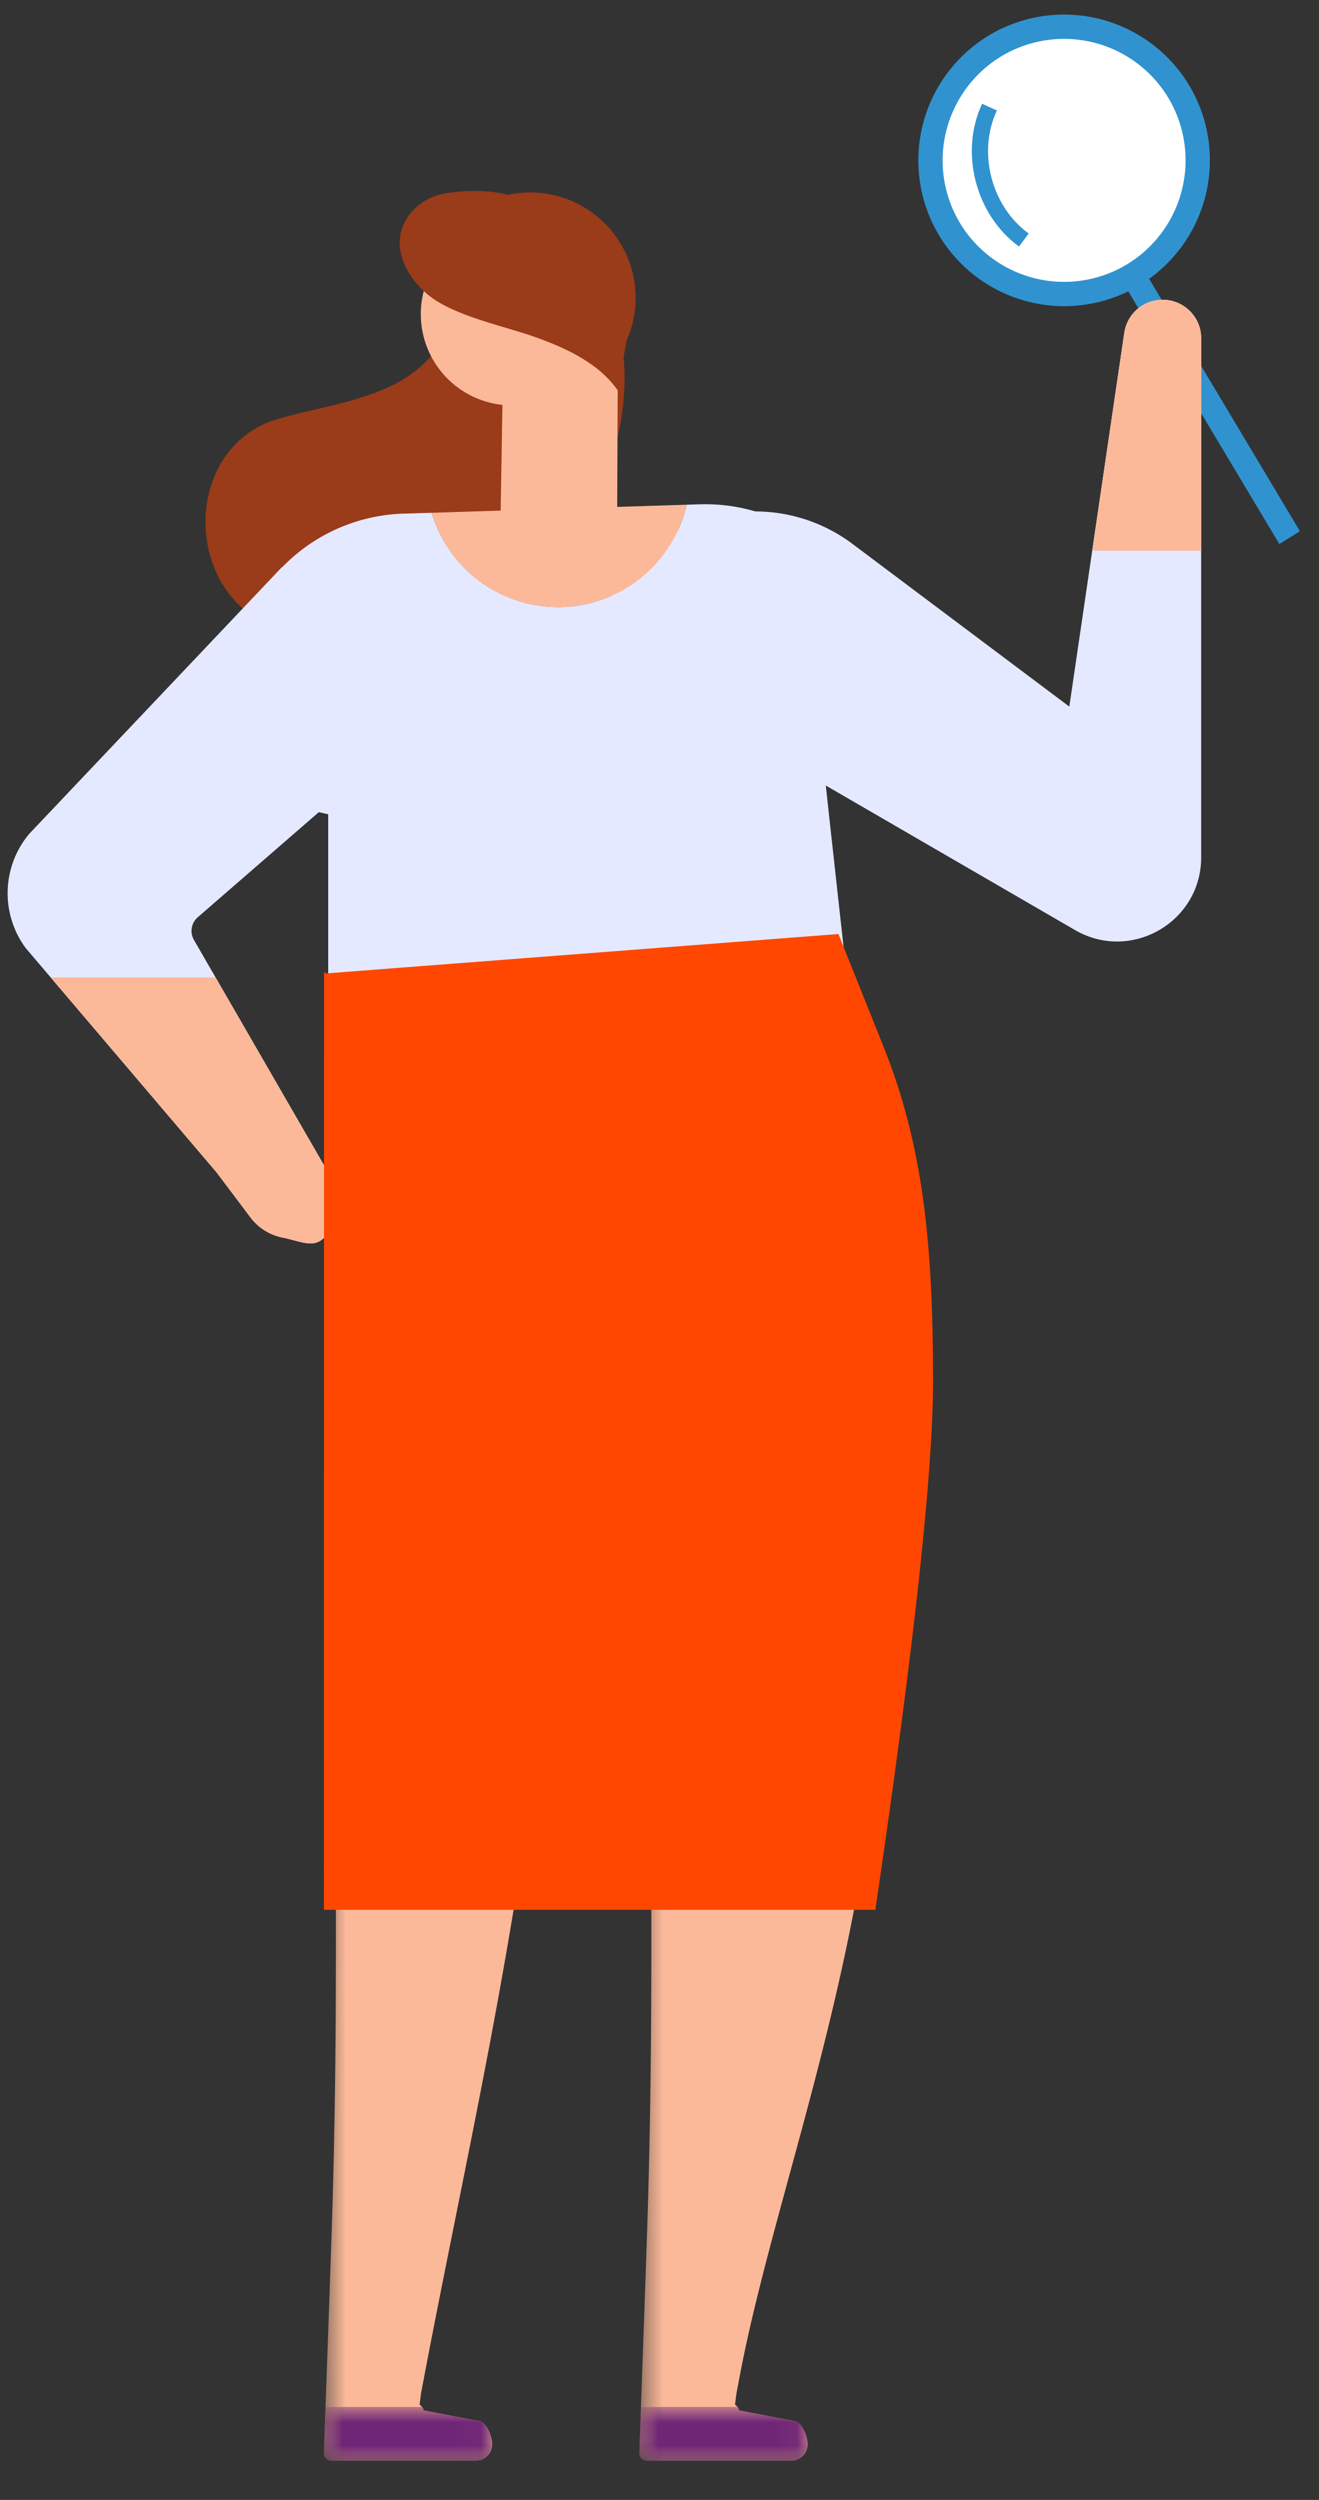 <svg xmlns="http://www.w3.org/2000/svg" xmlns:xlink="http://www.w3.org/1999/xlink" width="57" height="108"><rect width="100%" height="100%" fill="#333333" stroke="none"/><defs><path id="a" d="M.95.836h10.572V49.35H.95z"/><path id="c" d="M.048.828h7.274V3.15H.048z"/><path id="e" d="M.116.592h10.337V48.3H.116z"/><path id="g" d="M.029.828h7.274V3.15H.029z"/></defs><g fill="none" fill-rule="evenodd" transform="matrix(-1 0 0 1 57 0)"><path fill="#9A3B19" d="M31.655 11.752c.646-.61 1.44-.984 2.295-1.22 1.093.919 2.314 1.592 3.637 2.202a8.132 8.132 0 0 1-.298.134c.022 1.436 1.1 2.856 2.411 3.595 1.635.92 3.563 1.123 5.36 1.66 2.204.662 3.304 2.917 3.016 5.112-.403 3.079-3.116 4.603-6.03 4.701-3.074.103-6.172-1.073-8.404-3.191s-3.57-5.15-3.63-8.226c-.034-1.73.385-3.578 1.643-4.767"/><path fill="#9A3B19" d="M37.31 16.092a4.56 4.56 0 0 1-6.444 0 4.556 4.556 0 1 1 6.444-6.444 4.556 4.556 0 0 1 0 6.444"/><path fill="#FCB999" d="M38.815 13.57a3.943 3.943 0 0 1-7.886 0 3.943 3.943 0 1 1 7.886 0"/><path fill="#9A3B19" d="M36.025 9.226c-.408-.022-.853-.11-1.3-.21-.175.089-.383.14-.628.14-.158 0-.304-.023-.439-.063l-1.644 1.127a3.933 3.933 0 0 0-.724 6.387c.18.198-.182.79.033.948l2.129-5.564 2.458-2.414c.093-.108-.318.283-.252.161-.04 0 .407-.51.367-.512"/><path fill="#FCB999" d="M30.288 13.027l.043 9.36 5.04.115-.105-6.308z"/><path fill="#FFACEA" d="M33.863 13.358a1.394 1.394 0 1 1-2.789-.003 1.394 1.394 0 0 1 2.789.003"/><path fill="#9A3B19" d="M30.185 17.05c.776-1.269 2.218-1.956 3.618-2.464 1.398-.507 3.64-.93 4.765-1.905.73-.633 1.295-1.579 1.132-2.531-.156-.906-.974-1.617-1.879-1.784-.904-.167-2.61-.227-3.336.338-.46.358-.84 1.187-1.302 1.544-1.045.813-2.53 1.198-3.1 2.394-.706 1.475.43 3.259-.002 4.836l.104-.427z"/><g transform="translate(17.85 56.957)"><mask id="b" fill="#fff"><use xlink:href="#a"/></mask><path fill="#FCB999" d="M11.521 49.014a.323.323 0 0 1-.326.336H4.952a.699.699 0 0 1-.497-.206.695.695 0 0 1-.207-.497c0-.33.228-.932.551-1.005l2.458-.475c-.072-.012-.031-.079.022-.14.049-.053.108-.1.108-.1l-.06-.473-.123-.653C5.346 35.934-.214 23.541 1.168 7.64c.165-1.89.456-11.078 4.142-4.414.126.228.443-.283.655-.433.048-.035.086-.059.117-.085.036-.011.074-.028.126-.05a18.54 18.54 0 0 1 1.62-.633c-.023.018.662-.159.719-.168.412-.07.823-.117 1.242-.157.275-.024.552-.044.83-.057a.675.675 0 0 1 .711.686c-.036 2.388-.083 4.784-.126 7.184a1059.812 1059.812 0 0 0-.186 12.609c-.023 2.883-.023 7.026.009 9.89.023 2.19.064 4.372.13 6.545.044 1.464.197 5.758.295 8.47l.07 1.987" mask="url(#b)"/></g><g transform="translate(22.05 103.157)"><mask id="d" fill="#fff"><use xlink:href="#c"/></mask><path fill="#6F2677" d="M7.321 2.814a.323.323 0 0 1-.326.336H.752a.699.699 0 0 1-.497-.206.695.695 0 0 1-.207-.497c0-.33.228-.932.551-1.005L3.057.967c-.072-.012-.031-.079.022-.14h4.173l.07 1.987" mask="url(#d)"/></g><g transform="translate(32.55 58.007)"><mask id="f" fill="#fff"><use xlink:href="#e"/></mask><path fill="#FCB999" d="M10.453 47.964a.325.325 0 0 1-.327.336H3.882a.704.704 0 0 1-.703-.703c0-.33.228-.932.552-1.005l2.457-.475c-.073-.012-.03-.079.023-.14.047-.053.107-.1.107-.1l-.06-.473-.123-.653C5.03 38.935 3.775 33.155 2.74 27.316c-.371-2.08-.712-4.16-1.03-6.244-.063-.371-.12-.742-.174-1.112a177.16 177.16 0 0 1-.52-3.792c-.009-.082-.018-.165-.032-.245-.085-.694-.164-1.384-.24-2.074-.02-.156-.034-.31-.05-.463-.088-.794-.171-1.59-.24-2.386a93.13 93.13 0 0 1-.21-2.626C.23 8.133.216 6.94.199 6.695c-.009-.14-.015-.278-.026-.421.01-.032-.009-.06-.056-.085V4.557l.124-.083c.364.143.136-.167.104-.316C1.63 3.167 2.894 3.1 4.24 2.176c.215-.15.444-.283.656-.433.048-.035.085-.059.117-.085.036-.011.073-.028.127-.05A18.625 18.625 0 0 1 6.758.975c-.021.018.663-.159.72-.168C7.89.737 8.302.69 8.72.65c.275-.024.552-.044.83-.057.39-.02.717.294.71.686-.035 2.388-.081 4.784-.124 7.184l-.063 3.345a953.832 953.832 0 0 0-.123 9.264c-.023 2.883-.023 7.026.008 9.89.024 2.19.064 4.372.13 6.545.045 1.464.197 5.758.296 8.47l.069 1.987" mask="url(#f)"/></g><g transform="translate(35.7 103.157)"><mask id="h" fill="#fff"><use xlink:href="#g"/></mask><path fill="#6F2677" d="M7.303 2.814a.325.325 0 0 1-.327.336H.732a.704.704 0 0 1-.702-.703c0-.33.228-.932.552-1.005L3.038.967c-.073-.012-.03-.079.023-.14h4.173l.069 1.987" mask="url(#h)"/></g><circle cx="11.025" cy="6.825" r="5.775" fill="#FFF"/><path fill="#3093D0" d="M6.508 4.234a5.255 5.255 0 0 0 1.813 7.2 5.255 5.255 0 0 0 7.201-1.81 5.257 5.257 0 0 0-1.813-7.203 5.258 5.258 0 0 0-7.201 1.813m-.902-.539a6.309 6.309 0 0 1 8.642-2.175 6.307 6.307 0 0 1 2.175 8.642 6.308 6.308 0 0 1-8.641 2.175 6.309 6.309 0 0 1-2.176-8.642"/><path fill="#3093D0" d="M1.05 23.077l.459.275 6.857-11.469-.46-.275z"/><path fill="#3093D0" d="M.824 22.949l.889.555L8.57 12.035l-.891-.555zM12.966 10.65c1.876-1.367 2.576-4.076 1.593-6.167l-.64.29c.846 1.803.244 4.14-1.374 5.316l.421.562z"/><path fill="#E4E9FF" d="M5.092 14.616v22.422c0 2.8 3.035 4.546 5.455 3.14L31.8 27.856l-1.346-2.284c-2.133-3.627-6.944-4.589-10.307-2.065l-9.357 7.019-.99-6.736-.95-6.462-.436-2.954a1.672 1.672 0 0 0-3.015-.724 1.64 1.64 0 0 0-.307.966m37.636 36.192a2.33 2.33 0 0 0 .092 2.447c.518.77 1.067.39 1.977.209a2.296 2.296 0 0 0 1.386-.879l1.455-1.932 7.17-8.425 1.077-1.265a3.989 3.989 0 0 0-.148-4.94l-.035-.037-10.883-11.483c-.81.22-1.614.454-2.406.716-.689.224-1.37.466-2.03.758-.193.08-.383.17-.568.257-.065.046-.485.284-.557.341-.262.193-.527.41-.8.584-.06.038-.101.06-.136.083-.023.03-.056.064-.094.105-.497.543-.966 1.088-1.386 1.698-.073.099-.119.16-.148.197a.541.541 0 0 1-.061.125L48.46 39.632a.782.782 0 0 1 .162.97l-.939 1.626-3.848 6.664-1.107 1.916z"/><path fill="#FCB999" d="M42.82 53.255c.518.769 1.067.39 1.977.209a2.296 2.296 0 0 0 1.386-.879l1.455-1.933 7.17-8.424h-7.125l-3.848 6.664-1.107 1.916a2.332 2.332 0 0 0 .091 2.447"/><path fill="#E4E9FF" d="M21.842 29.08l-2.67-1.717a7.619 7.619 0 0 1 7.531-5.577h.05l.573.018a5.7 5.7 0 0 0 11.018.348l.947.03.278.007a7.62 7.62 0 0 1 6.164 3.486l4.954 7.677-7.87 1.827v18.114H19.179l1.969-17.837.694-6.377z"/><path fill="#FCB999" d="M32.881 26.23a5.698 5.698 0 0 1-5.555-4.426l11.017.349a5.697 5.697 0 0 1-5.462 4.077"/><path fill="#FF4702" d="M42.996 41.976l.007 40.531H19.172C17.51 71.233 16.679 63.62 16.679 59.67c0-5.927.43-10.174 2.131-14.429l1.957-4.89 22.16 1.703.069-.077z"/><path fill="#FCB999" d="M5.092 14.616v9.174H9.8l-.95-6.462-.436-2.954a1.672 1.672 0 0 0-3.015-.724 1.64 1.64 0 0 0-.307.966"/></g></svg>